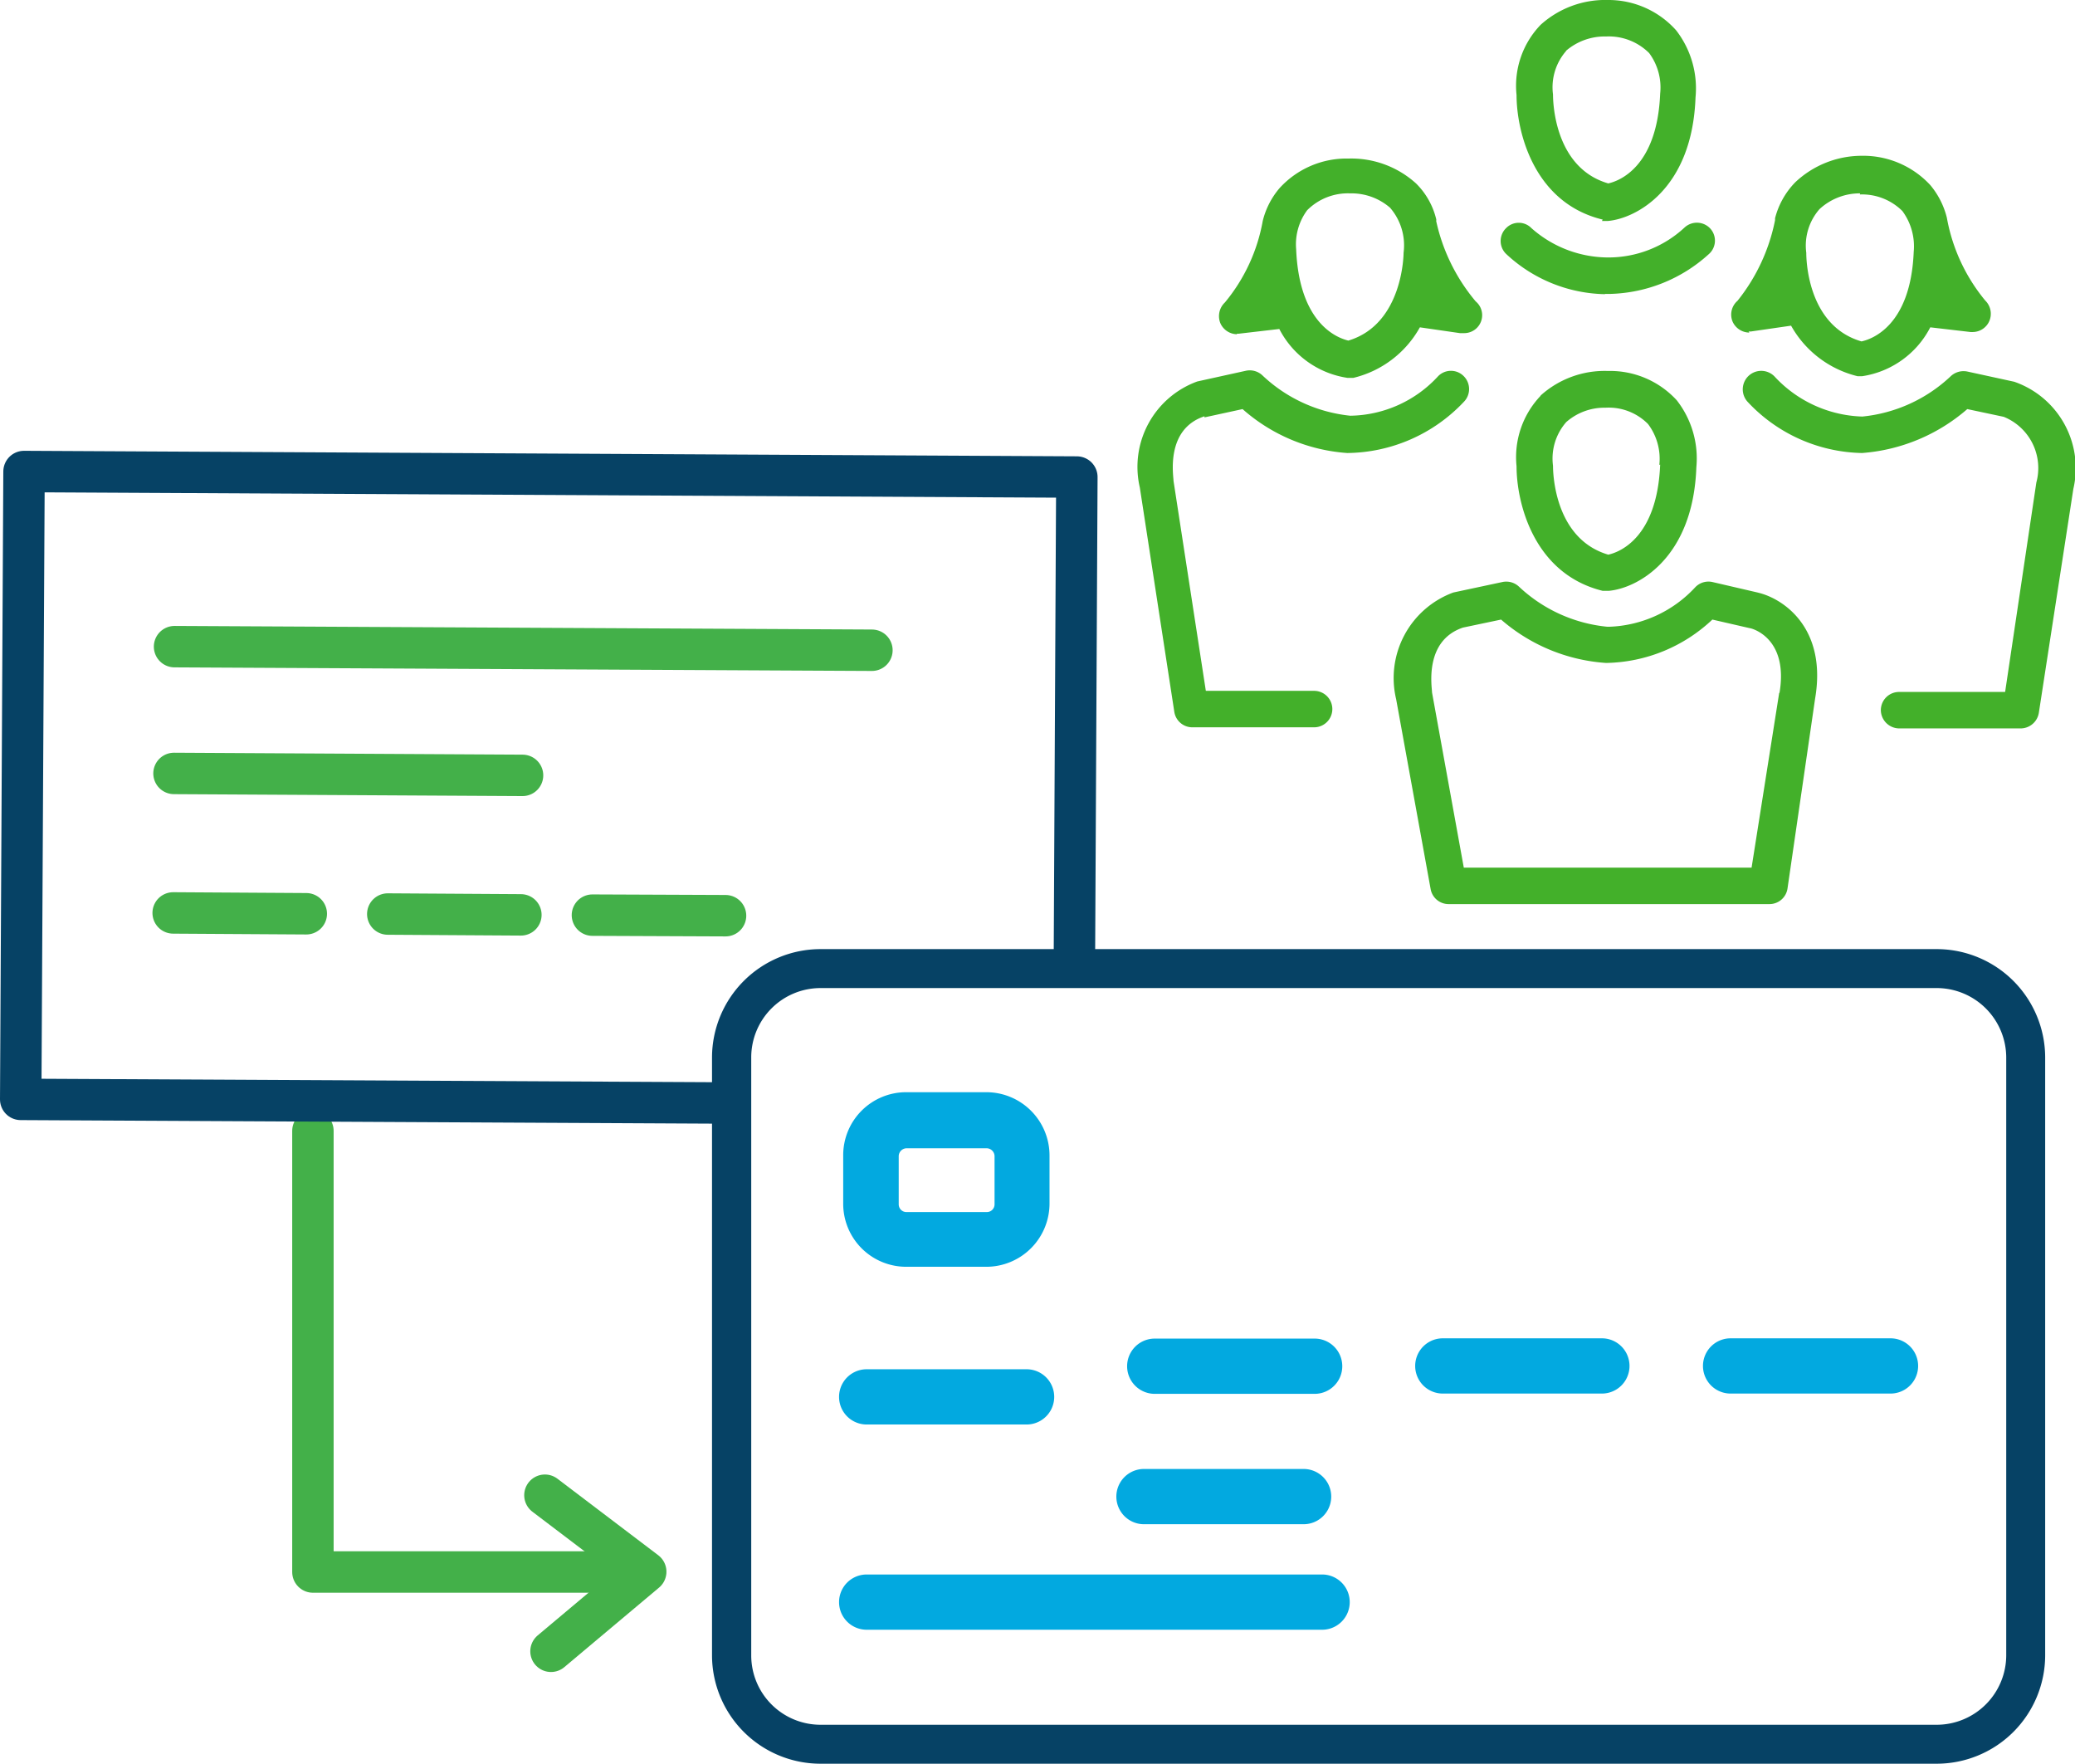 <svg xmlns="http://www.w3.org/2000/svg" width="75.13" height="63.85" viewBox="0 0 75.13 63.85"><defs><style>.cls-1{fill:#43b02a;}.cls-2,.cls-3{fill:none;stroke-linecap:round;stroke-linejoin:round;stroke-width:1.5px;}.cls-2{stroke:#43b049;}.cls-3{stroke:#064265;}.cls-4{fill:#064265;}.cls-5{fill:#02a9e0;}</style></defs><title>1959</title><g id="Layer_2" data-name="Layer 2"><g id="Layer_1-2" data-name="Layer 1"><path class="cls-1" d="M55.78,14.33a3.22,3.22,0,0,0-.87,2.55c0,1.29.6,3.89,3.12,4.51l.16,0h.05c1-.08,3.06-1.13,3.18-4.47a3.42,3.42,0,0,0-.71-2.43,3.27,3.27,0,0,0-2.49-1.06,3.46,3.46,0,0,0-2.44.89m4.33,2.5C60,19.51,58.6,20,58.23,20.08c-2-.59-2-3.08-2-3.22a2,2,0,0,1,.48-1.58,2.09,2.09,0,0,1,1.42-.52h0a2,2,0,0,1,1.54.59,2.09,2.09,0,0,1,.41,1.48"/><path class="cls-1" d="M63.68,21.46,62,21.07a.66.66,0,0,0-.62.19,4.45,4.45,0,0,1-3.12,1.43h-.06A5.43,5.43,0,0,1,55,21.24a.67.67,0,0,0-.6-.17l-1.78.38a3.3,3.3,0,0,0-2.07,3.86l1.25,6.88a.66.66,0,0,0,.65.54H64.07a.66.66,0,0,0,.65-.56l1-6.88c.44-2.58-1.18-3.64-2.09-3.84m.79,3.63-1,6.33H53l-1.15-6.34c0-.19-.3-1.87,1.12-2.35l1.38-.29A6.45,6.45,0,0,0,58.15,24,5.74,5.74,0,0,0,62,22.43l1.35.31c.06,0,1.42.34,1.08,2.35"/><path class="cls-1" d="M58,8l.16,0h.05c1-.08,3.06-1.13,3.18-4.47a3.43,3.43,0,0,0-.7-2.43A3.28,3.28,0,0,0,58.22,0a3.49,3.49,0,0,0-2.44.9,3.18,3.18,0,0,0-.87,2.54c0,1.29.6,3.9,3.12,4.51M56.7,1.84a2.15,2.15,0,0,1,1.42-.52h.05a2.07,2.07,0,0,1,1.54.6,2.09,2.09,0,0,1,.4,1.47C60,6.07,58.6,6.56,58.23,6.64c-2-.58-2-3.07-2-3.22a2,2,0,0,1,.48-1.58"/><path class="cls-1" d="M58.1,10.64h.21a5.51,5.51,0,0,0,3.55-1.43.65.65,0,0,0,.07-.93A.66.66,0,0,0,61,8.23a4.05,4.05,0,0,1-2.83,1.09,4.2,4.2,0,0,1-2.72-1.06.64.64,0,0,0-.92,0,.65.65,0,0,0,0,.93,5.38,5.38,0,0,0,3.59,1.46"/><path class="cls-1" d="M72.93,13.82l-1.7-.37a.68.68,0,0,0-.61.18,5.44,5.44,0,0,1-3.19,1.45,4.51,4.51,0,0,1-3.16-1.43.65.65,0,1,0-1,.89,5.81,5.81,0,0,0,4.15,1.86,6.55,6.55,0,0,0,3.81-1.59l1.32.28a2,2,0,0,1,1.18,2.38L72.6,25.05H68.76a.66.66,0,0,0-.66.66.67.67,0,0,0,.66.66h4.41a.67.67,0,0,0,.65-.56l1.25-8.11a3.31,3.31,0,0,0-2.14-3.88"/><path class="cls-1" d="M63.31,12h.09l1.45-.21a3.78,3.78,0,0,0,2.41,1.83l.16,0h0a3.33,3.33,0,0,0,2.47-1.77l1.46.17h.08a.66.66,0,0,0,.59-.38.67.67,0,0,0-.14-.76,6.49,6.49,0,0,1-1.39-3h0a2.94,2.94,0,0,0-.6-1.18,3.31,3.31,0,0,0-2.5-1.06A3.51,3.51,0,0,0,65,6.6a2.89,2.89,0,0,0-.73,1.3l0,.07a6.77,6.77,0,0,1-1.36,2.92.66.66,0,0,0-.17.77.67.67,0,0,0,.6.38m4-5h0a2.07,2.07,0,0,1,1.54.6,2.15,2.15,0,0,1,.41,1.48c-.11,2.68-1.52,3.16-1.89,3.24-2-.58-2-3.07-2-3.21a2,2,0,0,1,.48-1.58A2.15,2.15,0,0,1,67.35,7"/><path class="cls-1" d="M43.61,15.11l1.38-.3a6.39,6.39,0,0,0,3.79,1.59A5.88,5.88,0,0,0,53,14.55a.66.66,0,0,0,0-.93.65.65,0,0,0-.93,0,4.4,4.4,0,0,1-3.18,1.43,5.43,5.43,0,0,1-3.17-1.45.67.67,0,0,0-.6-.18l-1.77.39a3.29,3.29,0,0,0-2.08,3.84l1.25,8.13a.66.66,0,0,0,.66.55h4.4a.66.66,0,0,0,0-1.32H43.66l-1.17-7.6c0-.19-.3-1.87,1.12-2.34"/><path class="cls-1" d="M44.78,12.08h.08l1.46-.17a3.33,3.33,0,0,0,2.47,1.77h.06l.15,0a3.76,3.76,0,0,0,2.41-1.83l1.45.21H53a.65.65,0,0,0,.43-1.15A6.75,6.75,0,0,1,52,8a.15.15,0,0,0,0-.07,2.71,2.71,0,0,0-.73-1.29,3.49,3.49,0,0,0-2.44-.9,3.28,3.28,0,0,0-2.5,1.07A2.88,2.88,0,0,0,45.72,8h0V8a6.37,6.37,0,0,1-1.37,2.95.68.68,0,0,0-.16.76.67.67,0,0,0,.6.39M48.87,7h.05a2.13,2.13,0,0,1,1.41.52,2.08,2.08,0,0,1,.49,1.63s0,2.58-2,3.18c-.38-.09-1.78-.59-1.89-3.31a2.07,2.07,0,0,1,.4-1.41A2.08,2.08,0,0,1,48.87,7"/><polyline class="cls-2" points="11.33 40.94 11.33 56.91 22.5 56.91"/><polyline class="cls-2" points="19.73 54.13 23.38 56.9 19.95 59.78"/><polyline class="cls-3" points="26.17 39.93 0.75 39.8 0.87 17.07 38.99 17.27 38.9 34.97"/><line class="cls-2" x1="6.32" y1="23.41" x2="31.57" y2="23.54"/><line class="cls-2" x1="6.3" y1="28" x2="18.92" y2="28.07"/><line class="cls-2" x1="6.27" y1="33.05" x2="11.09" y2="33.08"/><line class="cls-2" x1="14.04" y1="33.09" x2="18.86" y2="33.12"/><line class="cls-2" x1="21.45" y1="33.13" x2="26.27" y2="33.15"/><path class="cls-4" d="M29.71,63.85a3.93,3.93,0,0,1-3.93-3.92V38.28a3.93,3.93,0,0,1,3.93-3.92H70.13a3.93,3.93,0,0,1,3.92,3.92V59.93a3.93,3.93,0,0,1-3.92,3.92Zm0-28.08a2.51,2.51,0,0,0-2.51,2.51V59.93a2.51,2.51,0,0,0,2.51,2.51H70.13a2.52,2.52,0,0,0,2.51-2.51V38.28a2.52,2.52,0,0,0-2.51-2.51Z"/><path class="cls-5" d="M31.38,51.57h5.79a1,1,0,0,0,0-2H31.38a1,1,0,1,0,0,2"/><path class="cls-5" d="M41.81,50.46H47.6a1,1,0,0,0,0-2H41.81a1,1,0,1,0,0,2"/><path class="cls-5" d="M58,48.45H52.24a1,1,0,1,0,0,2H58a1,1,0,1,0,0-2"/><path class="cls-5" d="M68.45,48.45H62.66a1,1,0,0,0,0,2h5.79a1,1,0,1,0,0-2"/><path class="cls-5" d="M41.42,55.18H47.2a1,1,0,1,0,0-2H41.42a1,1,0,1,0,0,2"/><path class="cls-5" d="M47.87,57H31.38a1,1,0,1,0,0,2H47.87a1,1,0,1,0,0-2"/><path class="cls-5" d="M32.82,45.86h2.91A2.29,2.29,0,0,0,38,43.57V41.83a2.29,2.29,0,0,0-2.29-2.29H32.82a2.28,2.28,0,0,0-2.29,2.29v1.74a2.28,2.28,0,0,0,2.29,2.29m-.28-4a.29.29,0,0,1,.28-.29h2.91a.29.29,0,0,1,.28.29v1.74a.28.28,0,0,1-.28.28H32.82a.28.28,0,0,1-.28-.28Z"/></g></g></svg>